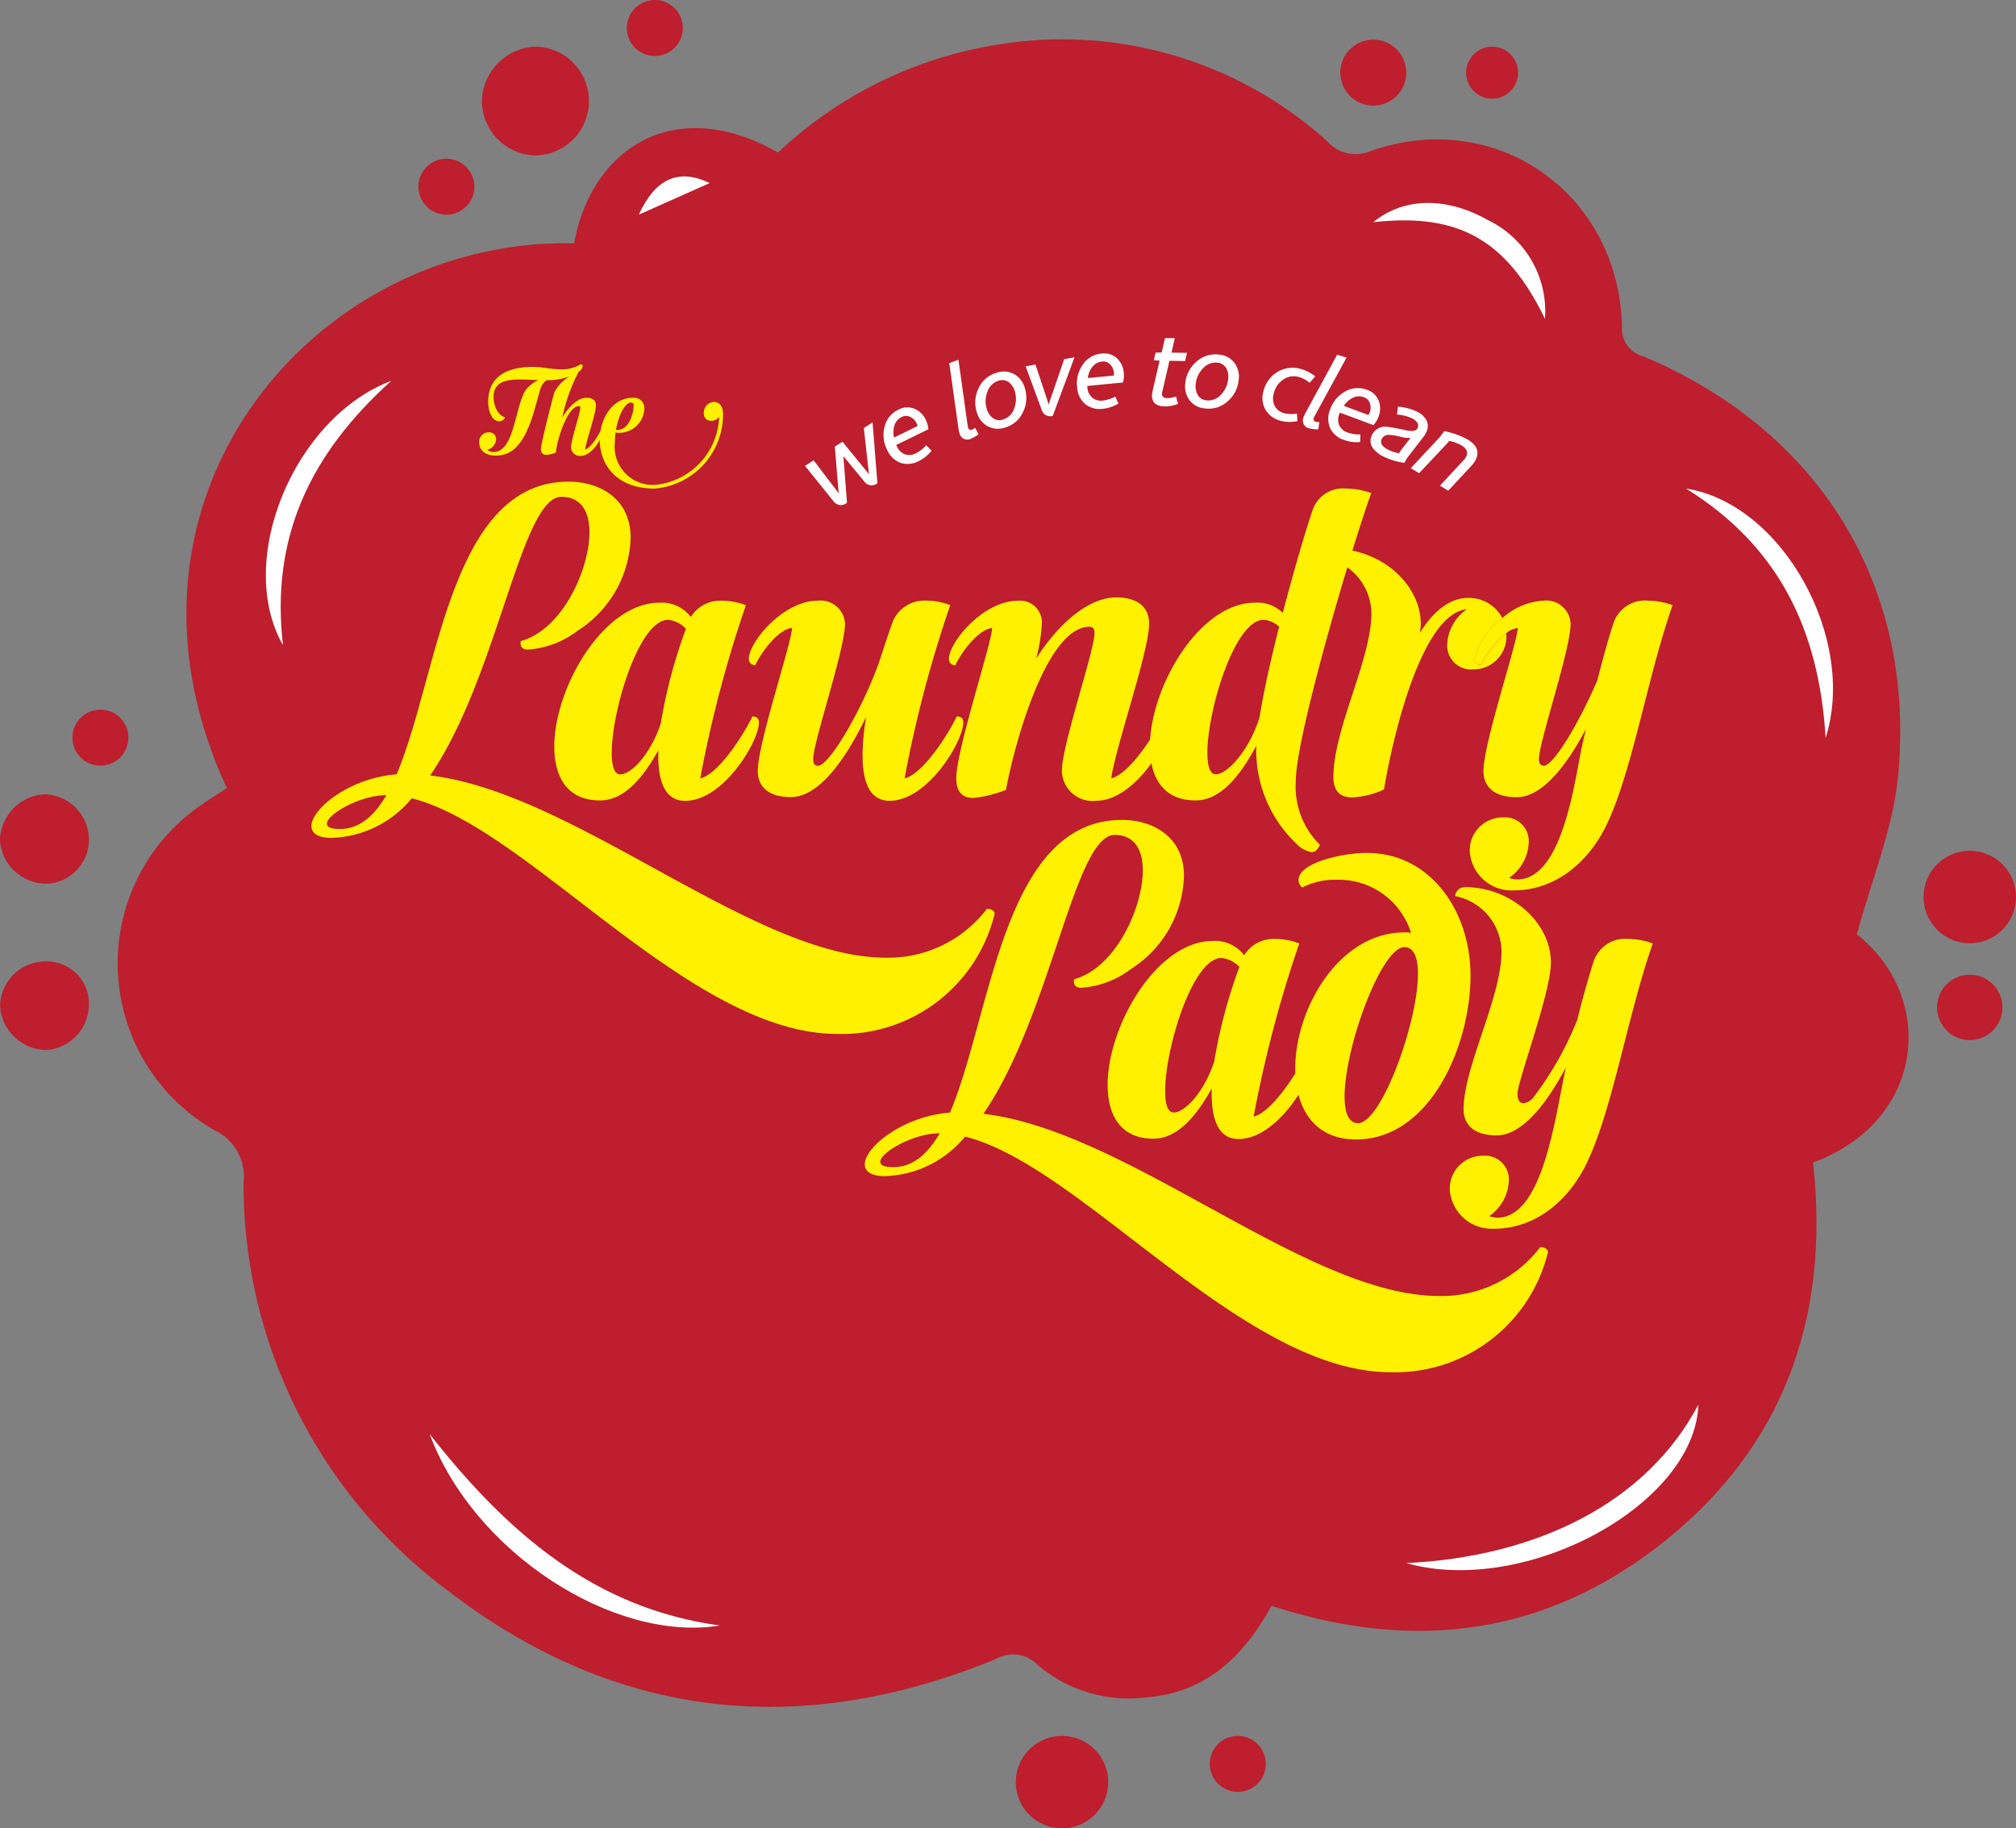 <svg xmlns="http://www.w3.org/2000/svg" width="151.966" height="137.827" viewBox="0 0 151.966 137.827"><rect x="0" y="0" width="151.966" height="137.827" fill="#808080" stroke="none"/><g transform="translate(-20.349 -26.47)"><path d="M60.508,101.9c-9.372-1.272-15.941-6.862-21.884-14.428,3.3,8.879,13.854,15.734,21.884,14.428" transform="translate(14.113 47.108)" fill="#231f20"/><path d="M80.162,98.165c8.985,2.533,21.763-4.4,22.02-11.949-3.849,7.309-12.012,11.458-22.02,11.949" transform="translate(46.191 46.139)" fill="#231f20"/><path d="M41.115,42.671C33.814,45.432,29.3,56.179,32.947,62.6c-.941-8.112,2.038-14.419,8.168-19.931" transform="translate(8.733 12.511)" fill="#231f20"/><path d="M91.7,43.833a7.626,7.626,0,0,0-4.328-7.451c-3.16-1.781-6.368-1.682-8.617.172,6.384-.711,10.015,1.265,12.945,7.279" transform="translate(45.108 6.667)" fill="#231f20"/><path d="M47.519,36.857l5.342-2.382c-2.3-1.111-4.076-.39-5.342,2.382" transform="translate(20.982 5.796)" fill="#231f20"/><path d="M79.842,33.128a2.485,2.485,0,1,0-2.485-2.485,2.484,2.484,0,0,0,2.485,2.485" transform="translate(44.025 1.304)" fill="#be1e2d"/><path d="M84.669,32.374a1.959,1.959,0,1,0-1.96-1.96,1.959,1.959,0,0,0,1.96,1.96" transform="translate(48.158 1.534)" fill="#be1e2d"/><path d="M44.766,36.653a4.1,4.1,0,1,0,.1-8.2,4.21,4.21,0,0,0-4.019,4.06,4.118,4.118,0,0,0,3.92,4.136" transform="translate(15.829 1.534)" fill="#be1e2d"/><path d="M23.846,67a3.325,3.325,0,0,0,3.2-3.525,3.449,3.449,0,0,0-3.3-3.222,3.559,3.559,0,0,0-3.4,3.44A3.514,3.514,0,0,0,23.846,67" transform="translate(0 26.092)" fill="#be1e2d"/><path d="M23.791,67.363a3.446,3.446,0,0,0-3.44,3.318,3.539,3.539,0,0,0,3.463,3.366,3.443,3.443,0,0,0,3.231-3.273,3.19,3.19,0,0,0-3.254-3.41" transform="translate(0.002 31.58)" fill="#be1e2d"/><path d="M156.454,95.606c1.108-4.136,2.749-8.03,3.116-12.041,1.306-14.3-5.949-25.946-19.22-31.541a2.136,2.136,0,0,1-1.6-2.254c-.257-10.038-9.476-16.519-18.917-13.232a2.863,2.863,0,0,1-3.339-.757,29.819,29.819,0,0,0-24.96-7.227,31.279,31.279,0,0,0-16.408,8.11c-7.826-4.486-14.1-.23-15.364,6.843C40.2,43.056,23.453,62.783,33.585,84.571c-.721.475-1.327.858-1.918,1.264a14.479,14.479,0,0,0,.971,24.523,3.859,3.859,0,0,1,2.206,3.929A38.16,38.16,0,0,0,50.411,145.2c12.6,9.641,26.5,11.039,41.129,5.035a2.592,2.592,0,0,1,3.178.454,10.585,10.585,0,0,0,8.126,2.437c4.6-.354,7.412-3.149,9.487-6.91,10.983,3.594,21.07,2.152,29.956-5.136,8.906-7.3,12.108-17,10.86-28.276,8.517-3.162,9.3-12.463,3.307-17.2" transform="translate(3.867 1.305)" fill="#be1e2d"/><path d="M52.86,34.476c-1.618.721-3.562,1.584-5.34,2.378,1.264-2.766,3.041-3.493,5.34-2.378" transform="translate(20.983 5.796)" fill="#fff"/><path d="M32.947,62.6c-3.647-6.421.863-17.171,8.165-19.933C34.984,48.188,32,54.494,32.947,62.6" transform="translate(8.733 12.51)" fill="#fff"/><path d="M92.06,47.25C99,51.56,102.082,57.816,102.585,66.045c2.378-7.435-3.229-17.653-10.525-18.795" transform="translate(55.38 16.048)" fill="#fff"/><path d="M60.507,101.9c-8.028,1.31-18.589-5.545-21.882-14.426,5.941,7.564,12.51,13.157,21.882,14.426" transform="translate(14.114 47.108)" fill="#fff"/><path d="M78.759,36.554c2.249-1.854,5.457-1.953,8.617-.172A7.626,7.626,0,0,1,91.7,43.835c-2.93-6.015-6.561-7.991-12.945-7.28" transform="translate(45.108 6.667)" fill="#fff"/><path d="M80.162,98.165c10.008-.491,18.171-4.64,22.02-11.949-.257,7.55-13.035,14.481-22.02,11.949" transform="translate(46.191 46.139)" fill="#fff"/><path d="M49.119,30.69a2.11,2.11,0,1,0-2.109-2.109,2.108,2.108,0,0,0,2.109,2.109" transform="translate(20.589 0)" fill="#be1e2d"/><path d="M40.255,37.439a2.109,2.109,0,1,0-2.109-2.109,2.109,2.109,0,0,0,2.109,2.109" transform="translate(13.744 5.214)" fill="#be1e2d"/><path d="M27.647,58.765a2.109,2.109,0,1,0-2.109,2.109,2.108,2.108,0,0,0,2.109-2.109" transform="translate(2.379 23.311)" fill="#be1e2d"/><path d="M73.916,100.308a2.11,2.11,0,1,0,2.109,2.109,2.109,2.109,0,0,0-2.109-2.109" transform="translate(39.739 57.022)" fill="#be1e2d"/><path d="M67.039,100.308a3.483,3.483,0,1,0,3.482,3.484,3.484,3.484,0,0,0-3.482-3.484" transform="translate(33.366 57.022)" fill="#be1e2d"/><path d="M105.649,62.66a3.483,3.483,0,1,0,3.482,3.482,3.483,3.483,0,0,0-3.482-3.482" transform="translate(63.183 27.948)" fill="#be1e2d"/><path d="M105.2,67.931a2.463,2.463,0,1,0,2.462,2.463,2.464,2.464,0,0,0-2.462-2.463" transform="translate(63.628 32.019)" fill="#be1e2d"/><path d="M66.074,83.5c10.969,1.29,24.367,13.735,34.353,13.735a9.338,9.338,0,0,0,7.621-3.685c.307,0,.583.152.583.369a11.858,11.858,0,0,1-11.86,9.063c-11.155,0-23.261-15.58-32.081-17.762A8.13,8.13,0,0,1,58.637,88.2c-1.046,0-1.506-.369-1.506-.89,0-1.29,2.859-3.626,6.423-3.9,3.133-7.376,3.995-22.063,12.966-22.063,2.43,0,4.672,1.352,4.672,4.209a8.6,8.6,0,0,1-3.965,7.006A7.032,7.032,0,0,1,73.448,74c-.246,0-.555-.092-.555-.461a.373.373,0,0,1,.032-.184c3.165-.891,5.163-5.439,5.163-8.206,0-1.535-.615-2.673-2.12-2.673-3.043,0-4.794,13.613-9.895,21.017m-3.289,1.476c-2,0-4.486,1.443-4.486,2.15,0,.248.276.4.984.4,1.475,0,2.58-.984,3.5-2.55" transform="translate(28.405 26.933)" fill="#fff100"/><path d="M75.3,78.116v-.432c-1.23,2.212-2.644,3.782-4.4,3.782-2.458,0-3.442-1.753-3.442-4.058,0-4.424,3.688-10.846,7.929-10.846a2.76,2.76,0,0,1,2.364,1.076,2.611,2.611,0,0,1,2.368-1.228,5.155,5.155,0,0,1,1.781.339A91.906,91.906,0,0,0,78.464,79.8c1.414-.339,3.319-3.38,3.934-4.67.369,0,.491.183.491.461,0,1.412-2.673,5.9-5.561,5.9-1.506,0-2.027-1.446-2.027-3.38m.184-2.43a39.22,39.22,0,0,1,1.9-7.158,2.1,2.1,0,0,0-1.35-.677c-2.182,0-4.241,6.821-4.241,10.019,0,.984.184,1.629.645,1.629.829,0,2.274-1.506,3.043-3.812" transform="translate(36.385 30.842)" fill="#fff100"/><path d="M84.167,68.771a5.712,5.712,0,0,0-5.716-3.995,5.252,5.252,0,0,0-2.49.583.8.8,0,0,1-.276-.551c0-1.352,3.412-2.059,5.132-2.059,4.854,0,7.835,4.425,7.835,9.249,0,5.223-3.011,12.351-8.634,12.351-3.2,0-4.578-2.426-4.578-5.345,0-4.516,3.288-10.263,8.234-10.263a2.706,2.706,0,0,1,.493.03M79.158,81.124c0,1.2.307,2,1.014,2,1.751,0,4.517-7.559,4.517-11.275,0-1.2-.308-2-1.016-2-1.751,0-4.516,7.56-4.516,11.277" transform="translate(42.545 28.017)" fill="#fff100"/><path d="M90.768,77.788c-2.089,3.933-3.872,5.131-5.223,5.131-1.661,0-2.49-.767-2.49-1.967,0-3.2,2.859-8.418,2.859-11.89a4.305,4.305,0,0,0-3.5-4.181.748.748,0,0,1,.769-.675c3.38,0,6.453,2.614,6.453,5.685,0,2.274-2.52,8.943-2.52,9.895,0,.491.184.707.461.707a1.108,1.108,0,0,0,.737-.431,24.845,24.845,0,0,0,3.319-5.87c.369-1.535.8-3.041,1.228-4.393a2.5,2.5,0,0,1,2.612-1.689,5.49,5.49,0,0,1,1.843.339c-1.935,5.5-3.071,12.812-5.1,16.806-1.32,2.58-3.718,4.7-6.883,4.7a3.17,3.17,0,0,1-3.318-2.919,2.481,2.481,0,0,1,2.52-2.58,1.788,1.788,0,0,1,1.935,1.811A3.425,3.425,0,0,1,84.992,89a1.55,1.55,0,0,0,.613.121c3.474,0,4.365-7.743,5.163-11.337" transform="translate(47.619 29.141)" fill="#fff100"/><path d="M42.538,69.109C53.506,70.4,66.9,82.846,76.891,82.846a9.34,9.34,0,0,0,7.621-3.686c.307,0,.583.152.583.369a11.858,11.858,0,0,1-11.86,9.063c-11.155,0-23.261-15.58-32.081-17.76A8.136,8.136,0,0,1,35.1,73.813c-1.046,0-1.506-.37-1.506-.891,0-1.29,2.859-3.626,6.423-3.9,3.133-7.374,3.995-22.063,12.966-22.063,2.43,0,4.672,1.352,4.672,4.209a8.6,8.6,0,0,1-3.965,7.008,7.03,7.03,0,0,1-3.778,1.443c-.246,0-.553-.09-.553-.461a.4.4,0,0,1,.03-.184c3.165-.89,5.163-5.437,5.163-8.2,0-1.537-.615-2.673-2.12-2.673-3.043,0-4.794,13.611-9.895,21.015m-3.289,1.476c-2,0-4.486,1.444-4.486,2.15,0,.248.276.4.984.4,1.475,0,2.58-.984,3.5-2.55" transform="translate(10.23 15.82)" fill="#fff100"/><path d="M51.765,63.727V63.3c-1.23,2.212-2.644,3.78-4.4,3.78-2.458,0-3.442-1.753-3.442-4.057,0-4.424,3.688-10.848,7.929-10.848a2.764,2.764,0,0,1,2.366,1.076,2.606,2.606,0,0,1,2.366-1.228,5.2,5.2,0,0,1,1.781.339,91.863,91.863,0,0,0-3.442,13.06c1.414-.339,3.319-3.381,3.934-4.672.369,0,.491.183.491.461,0,1.412-2.673,5.9-5.561,5.9-1.506,0-2.027-1.444-2.027-3.38m.184-2.428a39.205,39.205,0,0,1,1.9-7.16,2.1,2.1,0,0,0-1.35-.677c-2.182,0-4.241,6.821-4.241,10.019,0,.984.184,1.629.645,1.629.829,0,2.274-1.506,3.043-3.81" transform="translate(18.209 19.73)" fill="#fff100"/><path d="M60.772,63.727a17.311,17.311,0,0,1,.276-2.951c-2.274,4.672-4.209,6.052-5.685,6.052-1.659,0-2.488-.766-2.488-1.965,0-2.12,2.58-9.74,2.58-10.786-1.014.092-2.3,1.783-2.765,2.8a.456.456,0,0,1-.493-.461c0-1.26,2.582-4.393,5.193-4.393a1.839,1.839,0,0,1,2.059,1.719c0,1.967-2.4,8.913-2.4,10.233,0,.339.122.493.369.493.891,0,3.626-4.764,4.762-8.3.338-1.016.615-1.875.829-2.46A2.568,2.568,0,0,1,65.6,52.019a5.189,5.189,0,0,1,1.781.339,91.862,91.862,0,0,0-3.442,13.06c1.414-.339,3.319-3.381,3.934-4.672.369,0,.491.183.491.461,0,1.412-2.673,5.9-5.561,5.9-1.506,0-2.027-1.444-2.027-3.38" transform="translate(24.596 19.73)" fill="#fff100"/><path d="M67.286,56.49c1.967-3.073,4.241-4.61,6.024-4.61,1.659,0,2.488.769,2.488,1.965,0,2.121-2.488,9.157-2.859,11.679,1.414-.338,3.319-3.381,3.934-4.672.369,0,.491.183.491.461,0,1.412-2.673,5.9-5.561,5.9a2.313,2.313,0,0,1-2.58-2.244c0-1.967,2.458-9.065,2.458-10.385,0-.338-.122-.491-.369-.491-3.412,0-5.838,9.646-6.3,12.291A9.059,9.059,0,0,1,62.556,67c-.739,0-1.292-.339-1.292-1.5,0-2.121,2.7-10.263,2.7-11.309-1.014.092-2.306,1.783-2.765,2.8a.456.456,0,0,1-.493-.461c0-1.26,2.58-4.393,5.193-4.393a1.636,1.636,0,0,1,1.813,1.719,12.361,12.361,0,0,1-.431,2.644" transform="translate(31.17 19.623)" fill="#fff100"/><path d="M82.073,74.107c-.184.4-.37.555-.645.555a2.137,2.137,0,0,1-1.168-.677,9.687,9.687,0,0,1-2.981-7.344c-1.29,2.4-2.766,4.119-4.578,4.119-2.46,0-3.443-1.753-3.443-4.057,0-4.424,3.688-10.848,7.929-10.848a2.714,2.714,0,0,1,2.089.769c.891-3.442,1.843-6.575,2.242-7.745a2.421,2.421,0,0,1,2.52-1.629,5.95,5.95,0,0,1,1.905.339c-1.382,3.78-5.684,18.284-5.684,21.664a6.155,6.155,0,0,0,1.813,4.854m-4.548-9.616c.307-1.937.86-4.4,1.475-6.821a1.886,1.886,0,0,0-1.168-.525c-2.182,0-4.241,6.821-4.241,10.019,0,.984.184,1.629.645,1.629.86,0,2.52-1.813,3.289-4.3" transform="translate(37.771 16.048)" fill="#fff100"/><path d="M90.378,56.337A2.476,2.476,0,0,1,87.863,58.9a1.8,1.8,0,0,1-1.949-1.811A3.419,3.419,0,0,1,87.39,54.37c-3.5.333-5.677,10.139-6.238,13.583a6.718,6.718,0,0,1-2.389.6c-.81,0-1.425-.369-1.425-1.528,0-3.656,2.866-8.875,2.866-12.354a4.322,4.322,0,0,0-3.5-4.183.735.735,0,0,1,.755-.666c3.392,0,6.467,2.6,6.467,5.675a4.825,4.825,0,0,1-.071.65c.9-1.441,2.127-2.635,3.637-2.635a2.849,2.849,0,0,1,2.584,1.528,5.357,5.357,0,0,0-2.091,3.077.444.444,0,0,0,.475.455,7.069,7.069,0,0,1,1.9-2.389c0,.053.018.089.018.158" transform="translate(43.523 18.031)" fill="#fff100"/><path d="M98.151,52.353c-1.934,5.5-3.075,12.81-5.1,16.817-1.319,2.566-3.725,4.691-6.889,4.691a3.159,3.159,0,0,1-3.3-2.917,2.479,2.479,0,0,1,2.513-2.582,1.784,1.784,0,0,1,1.934,1.809,3.407,3.407,0,0,1-1.478,2.742,1.649,1.649,0,0,0,.617.122c3.479,0,4.358-7.748,4.884-10.1l.282-1.23c-2.091,3.936-3.867,5.131-5.219,5.131-1.669,0-2.5-.773-2.5-1.967,0-2.127,2.582-9.753,2.582-10.79a1.712,1.712,0,0,0-.877.4,7.091,7.091,0,0,0-1.9,2.389.444.444,0,0,1-.475-.455,5.357,5.357,0,0,1,2.091-3.077,5.094,5.094,0,0,1,3.093-1.317,1.839,1.839,0,0,1,2.056,1.721c0,1.969-2.389,8.909-2.389,10.228,0,.333.122.493.369.493.737,0,2.706-3.321,4.023-6.414.406-1.547.792-3.023,1.23-4.34a2.49,2.49,0,0,1,2.6-1.687,5.683,5.683,0,0,1,1.845.333" transform="translate(48.278 19.731)" fill="#fff100"/><path d="M59.681,44.437l.365,4.583a.674.674,0,0,1-.989-.129l-1.576-1.907.271,3.509a.686.686,0,0,1-1.016-.112l-2.15-2.669.647-.418,1.9,2.49.014-.009c-.009-.044-.021-.119-.039-.222l-.271-3.291.574-.369,1.863,2.279a1.833,1.833,0,0,0,.121.16l.012-.009-.023-.213-.362-3.252Z" transform="translate(26.442 13.875)" fill="#fff"/><path d="M61.118,44.748a1.955,1.955,0,0,1,.193.7l-2.426,1.187.048.1a1.1,1.1,0,0,0,.61.6,1.04,1.04,0,0,0,.837-.082,2.613,2.613,0,0,0,.766-.6l.4.413a2.8,2.8,0,0,1-.962.78,1.725,1.725,0,0,1-1.379.131,1.791,1.791,0,0,1-1-.966A2.453,2.453,0,0,1,58,45.292a1.9,1.9,0,0,1,1.062-1.326,1.406,1.406,0,0,1,1.186-.069,1.648,1.648,0,0,1,.874.851m-.695.261a1.018,1.018,0,0,0-.484-.494.718.718,0,0,0-.652.014,1.043,1.043,0,0,0-.546.658,1.605,1.605,0,0,0-.018.884l1.769-.867a.9.9,0,0,0-.069-.195" transform="translate(29.02 13.381)" fill="#fff"/><path d="M61.417,41.773l.7,4.987a.735.735,0,0,0,.034.14.209.209,0,0,0,.3.135.678.678,0,0,0,.22-.138l.261.487a2.3,2.3,0,0,1-.555.33.6.6,0,0,1-.877-.392A1.564,1.564,0,0,1,61.426,47l-.7-4.978Z" transform="translate(31.179 11.818)" fill="#fff"/><path d="M65.582,43.573a2.414,2.414,0,0,1-.175,1.8,2.127,2.127,0,0,1-1.365,1.131,1.629,1.629,0,0,1-1.32-.131,1.754,1.754,0,0,1-.792-1.088,2.393,2.393,0,0,1,.175-1.8,2.115,2.115,0,0,1,1.363-1.131,1.641,1.641,0,0,1,1.322.129,1.754,1.754,0,0,1,.792,1.088m-.76.234a1.349,1.349,0,0,0-.431-.705.837.837,0,0,0-.783-.142,1.283,1.283,0,0,0-.867.851,1.93,1.93,0,0,0-.053,1.244,1.331,1.331,0,0,0,.432.7.826.826,0,0,0,.783.142,1.278,1.278,0,0,0,.865-.849,1.942,1.942,0,0,0,.053-1.244" transform="translate(32.034 12.206)" fill="#fff"/><path d="M67.66,41.665l-1.643,4.422a.673.673,0,0,1-.84-.475l-1.205-3.259.743-.138.992,2.992.025-.005c.016-.055.039-.138.066-.245l1.081-3.146Z" transform="translate(33.688 11.734)" fill="#fff"/><path d="M69.688,42.968a2.035,2.035,0,0,1-.066.725l-2.69.259.011.11a1.1,1.1,0,0,0,.362.773,1.048,1.048,0,0,0,.812.218,2.655,2.655,0,0,0,.929-.3l.236.528a2.823,2.823,0,0,1-1.177.392,1.722,1.722,0,0,1-1.336-.362,1.792,1.792,0,0,1-.6-1.255,2.469,2.469,0,0,1,.4-1.677,1.9,1.9,0,0,1,1.459-.867,1.408,1.408,0,0,1,1.136.349,1.669,1.669,0,0,1,.521,1.1m-.743,0a1.01,1.01,0,0,0-.282-.631.706.706,0,0,0-.615-.216,1.049,1.049,0,0,0-.743.422,1.616,1.616,0,0,0-.326.822l1.96-.19a.918.918,0,0,0,.005-.207" transform="translate(35.374 11.612)" fill="#fff"/><path d="M71.99,41.966l-.154.617-1.175-.019-.544,2.357a.624.624,0,0,0-.019.126c0,.218.124.33.385.333a1.874,1.874,0,0,0,.67-.131l.156.56A2.6,2.6,0,0,1,70.287,46c-.634-.011-.948-.287-.938-.826a1.6,1.6,0,0,1,.046-.349l.525-2.274-.436-.03.131-.569.461-.018.25-1.083.739.012-.25,1.085Z" transform="translate(37.841 11.104)" fill="#fff"/><path d="M74.794,43.46a2.4,2.4,0,0,1-.822,1.613,2.111,2.111,0,0,1-1.684.551,1.629,1.629,0,0,1-1.182-.6,1.735,1.735,0,0,1-.337-1.3,2.4,2.4,0,0,1,.821-1.613,2.113,2.113,0,0,1,1.684-.551,1.63,1.63,0,0,1,1.182.6,1.743,1.743,0,0,1,.339,1.3M74,43.4a1.324,1.324,0,0,0-.144-.812.836.836,0,0,0-.677-.42,1.287,1.287,0,0,0-1.117.473,1.939,1.939,0,0,0-.505,1.14,1.343,1.343,0,0,0,.144.813.838.838,0,0,0,.677.418,1.281,1.281,0,0,0,1.117-.471A1.934,1.934,0,0,0,74,43.4" transform="translate(38.928 11.639)" fill="#fff"/><path d="M78.02,42.761l-.424.487a2.036,2.036,0,0,0-.858-.452,1.366,1.366,0,0,0-1.182.246,1.7,1.7,0,0,0-.666,1.037,1.282,1.282,0,0,0,.094.946,1.118,1.118,0,0,0,.769.528,2.251,2.251,0,0,0,.888.009l.039.565a2.587,2.587,0,0,1-1.159.007,1.881,1.881,0,0,1-1.207-.792,1.746,1.746,0,0,1-.206-1.412,2.3,2.3,0,0,1,1.012-1.467,2.179,2.179,0,0,1,1.746-.28,3.092,3.092,0,0,1,1.154.578" transform="translate(41.469 12.081)" fill="#fff"/><path d="M79.054,41.773,76.64,46.194a.645.645,0,0,0-.055.131.206.206,0,0,0,.161.289.615.615,0,0,0,.259.019l-.08.549a2.336,2.336,0,0,1-.645-.069.6.6,0,0,1-.47-.837,1.668,1.668,0,0,1,.133-.3l2.4-4.415Z" transform="translate(42.798 11.653)" fill="#fff"/><path d="M80.63,45.147a2.027,2.027,0,0,1-.378.622l-2.531-.946-.039.1a1.1,1.1,0,0,0-.012.852,1.041,1.041,0,0,0,.633.549,2.57,2.57,0,0,0,.966.142l-.02.576a2.775,2.775,0,0,1-1.228-.161,1.729,1.729,0,0,1-1.044-.911,1.8,1.8,0,0,1,.012-1.391,2.448,2.448,0,0,1,1.1-1.329,1.905,1.905,0,0,1,1.689-.14,1.407,1.407,0,0,1,.867.813,1.64,1.64,0,0,1-.014,1.219m-.666-.324a1.022,1.022,0,0,0,.023-.691.71.71,0,0,0-.459-.464,1.041,1.041,0,0,0-.851.053,1.621,1.621,0,0,0-.656.6l1.847.689a1.071,1.071,0,0,0,.1-.183" transform="translate(43.628 12.75)" fill="#fff"/><path d="M82.847,45.692a2.224,2.224,0,0,1-.261.413l-1.108,1.427A3.31,3.31,0,0,0,81.2,48a4.942,4.942,0,0,1-1.51-.436,2.2,2.2,0,0,1-.851-.647.926.926,0,0,1-.087-1.012,1.091,1.091,0,0,1,1.127-.622,13.351,13.351,0,0,1,1.407.262q.752.159.9-.156a.421.421,0,0,0-.043-.443.927.927,0,0,0-.37-.294,3.209,3.209,0,0,0-1.138-.291l.073-.592a4.051,4.051,0,0,1,1.405.36,1.566,1.566,0,0,1,.728.633.977.977,0,0,1,0,.932m-1.184.429a2.328,2.328,0,0,1-.744-.085,4.186,4.186,0,0,0-.84-.14.567.567,0,0,0-.58.287q-.234.486.51.844a2.727,2.727,0,0,0,.79.248q.04-.069.122-.2Z" transform="translate(45.018 13.358)" fill="#fff"/><path d="M85.178,47.093a2.526,2.526,0,0,1-.3.376l-1.7,1.829-.626-.377,1.74-1.873a1.573,1.573,0,0,0,.2-.253c.213-.351.108-.656-.314-.911a2.947,2.947,0,0,0-.939-.335,1.844,1.844,0,0,1-.135.179L80.98,47.98l-.626-.379,2.2-2.357c.023-.03.133-.175.326-.434a5.962,5.962,0,0,1,1.755.629q1.13.681.544,1.655" transform="translate(46.34 14.162)" fill="#fff"/><path d="M48.23,42.524a13.109,13.109,0,0,0-1.237,3.458c.588-.991,1.281-1.492,1.825-1.492.475,0,.712.22.712.562,0,.606-.712,2.616-.817,3.335.4-.1.948-.966,1.124-1.335.1,0,.14.053.14.133,0,.4-.764,1.685-1.59,1.685a.662.662,0,0,1-.737-.642c0-.562.7-2.589.7-2.967,0-.1-.035-.14-.106-.14-.868,0-1.659,2.554-1.737,3.5a2.1,2.1,0,0,1-.711.175c-.237,0-.413-.106-.413-.448,0-.324.571-2.632,1-4.239a2.936,2.936,0,0,1,1.159-1.228,4.905,4.905,0,0,1-1.712.289h-.025a1.289,1.289,0,0,0-.493.746c-.431,1.457-.9,3.9-2.3,4.688a2.2,2.2,0,0,1-1.028.246c-.64,0-1.255-.273-1.255-1.019a.708.708,0,0,1,.72-.735.509.509,0,0,1,.553.517.867.867,0,0,1-.666.8.7.7,0,0,0,.473.167c1.606,0,1.615-3.529,2.458-4.721a2.537,2.537,0,0,1,.922-.693c-.44-.018-.895-.053-1.379-.053-.939,0-2,.122-2,1.308,0,.658.315,1.4.861,1.535a.448.448,0,0,1-.413.308c-.659,0-.852-.93-.852-1.457,0-2.019,1.545-2.642,3.4-2.642.631,0,1.4.184,2.134.184a2.66,2.66,0,0,0,1.446-.386c.106,0,.142.053.142.131a.592.592,0,0,1-.3.431" transform="translate(15.743 11.964)" fill="#fff100"/><path d="M54.854,44.82a.71.71,0,0,1-.6.307.53.53,0,0,1-.551-.58.808.808,0,0,1,.771-.842c.333,0,.677.262.677.868A5.616,5.616,0,0,1,50,50.236c-2.958,0-4.142-1.879-4.142-3.67,0-1.623.975-3.178,2.5-3.178a.784.784,0,0,1,.861.844,1.9,1.9,0,0,1-1.852,1.8c-.106,0-.211-.009-.317-.018A5.349,5.349,0,0,0,47,46.75a2.871,2.871,0,0,0,3.1,3.2,5.332,5.332,0,0,0,4.757-5.125m-7.777.991h.106c.868,0,1.228-1.21,1.228-1.87a.185.185,0,0,0-.211-.193c-.42,0-.93.922-1.124,2.063" transform="translate(19.7 13.065)" fill="#fff100"/></g></svg>